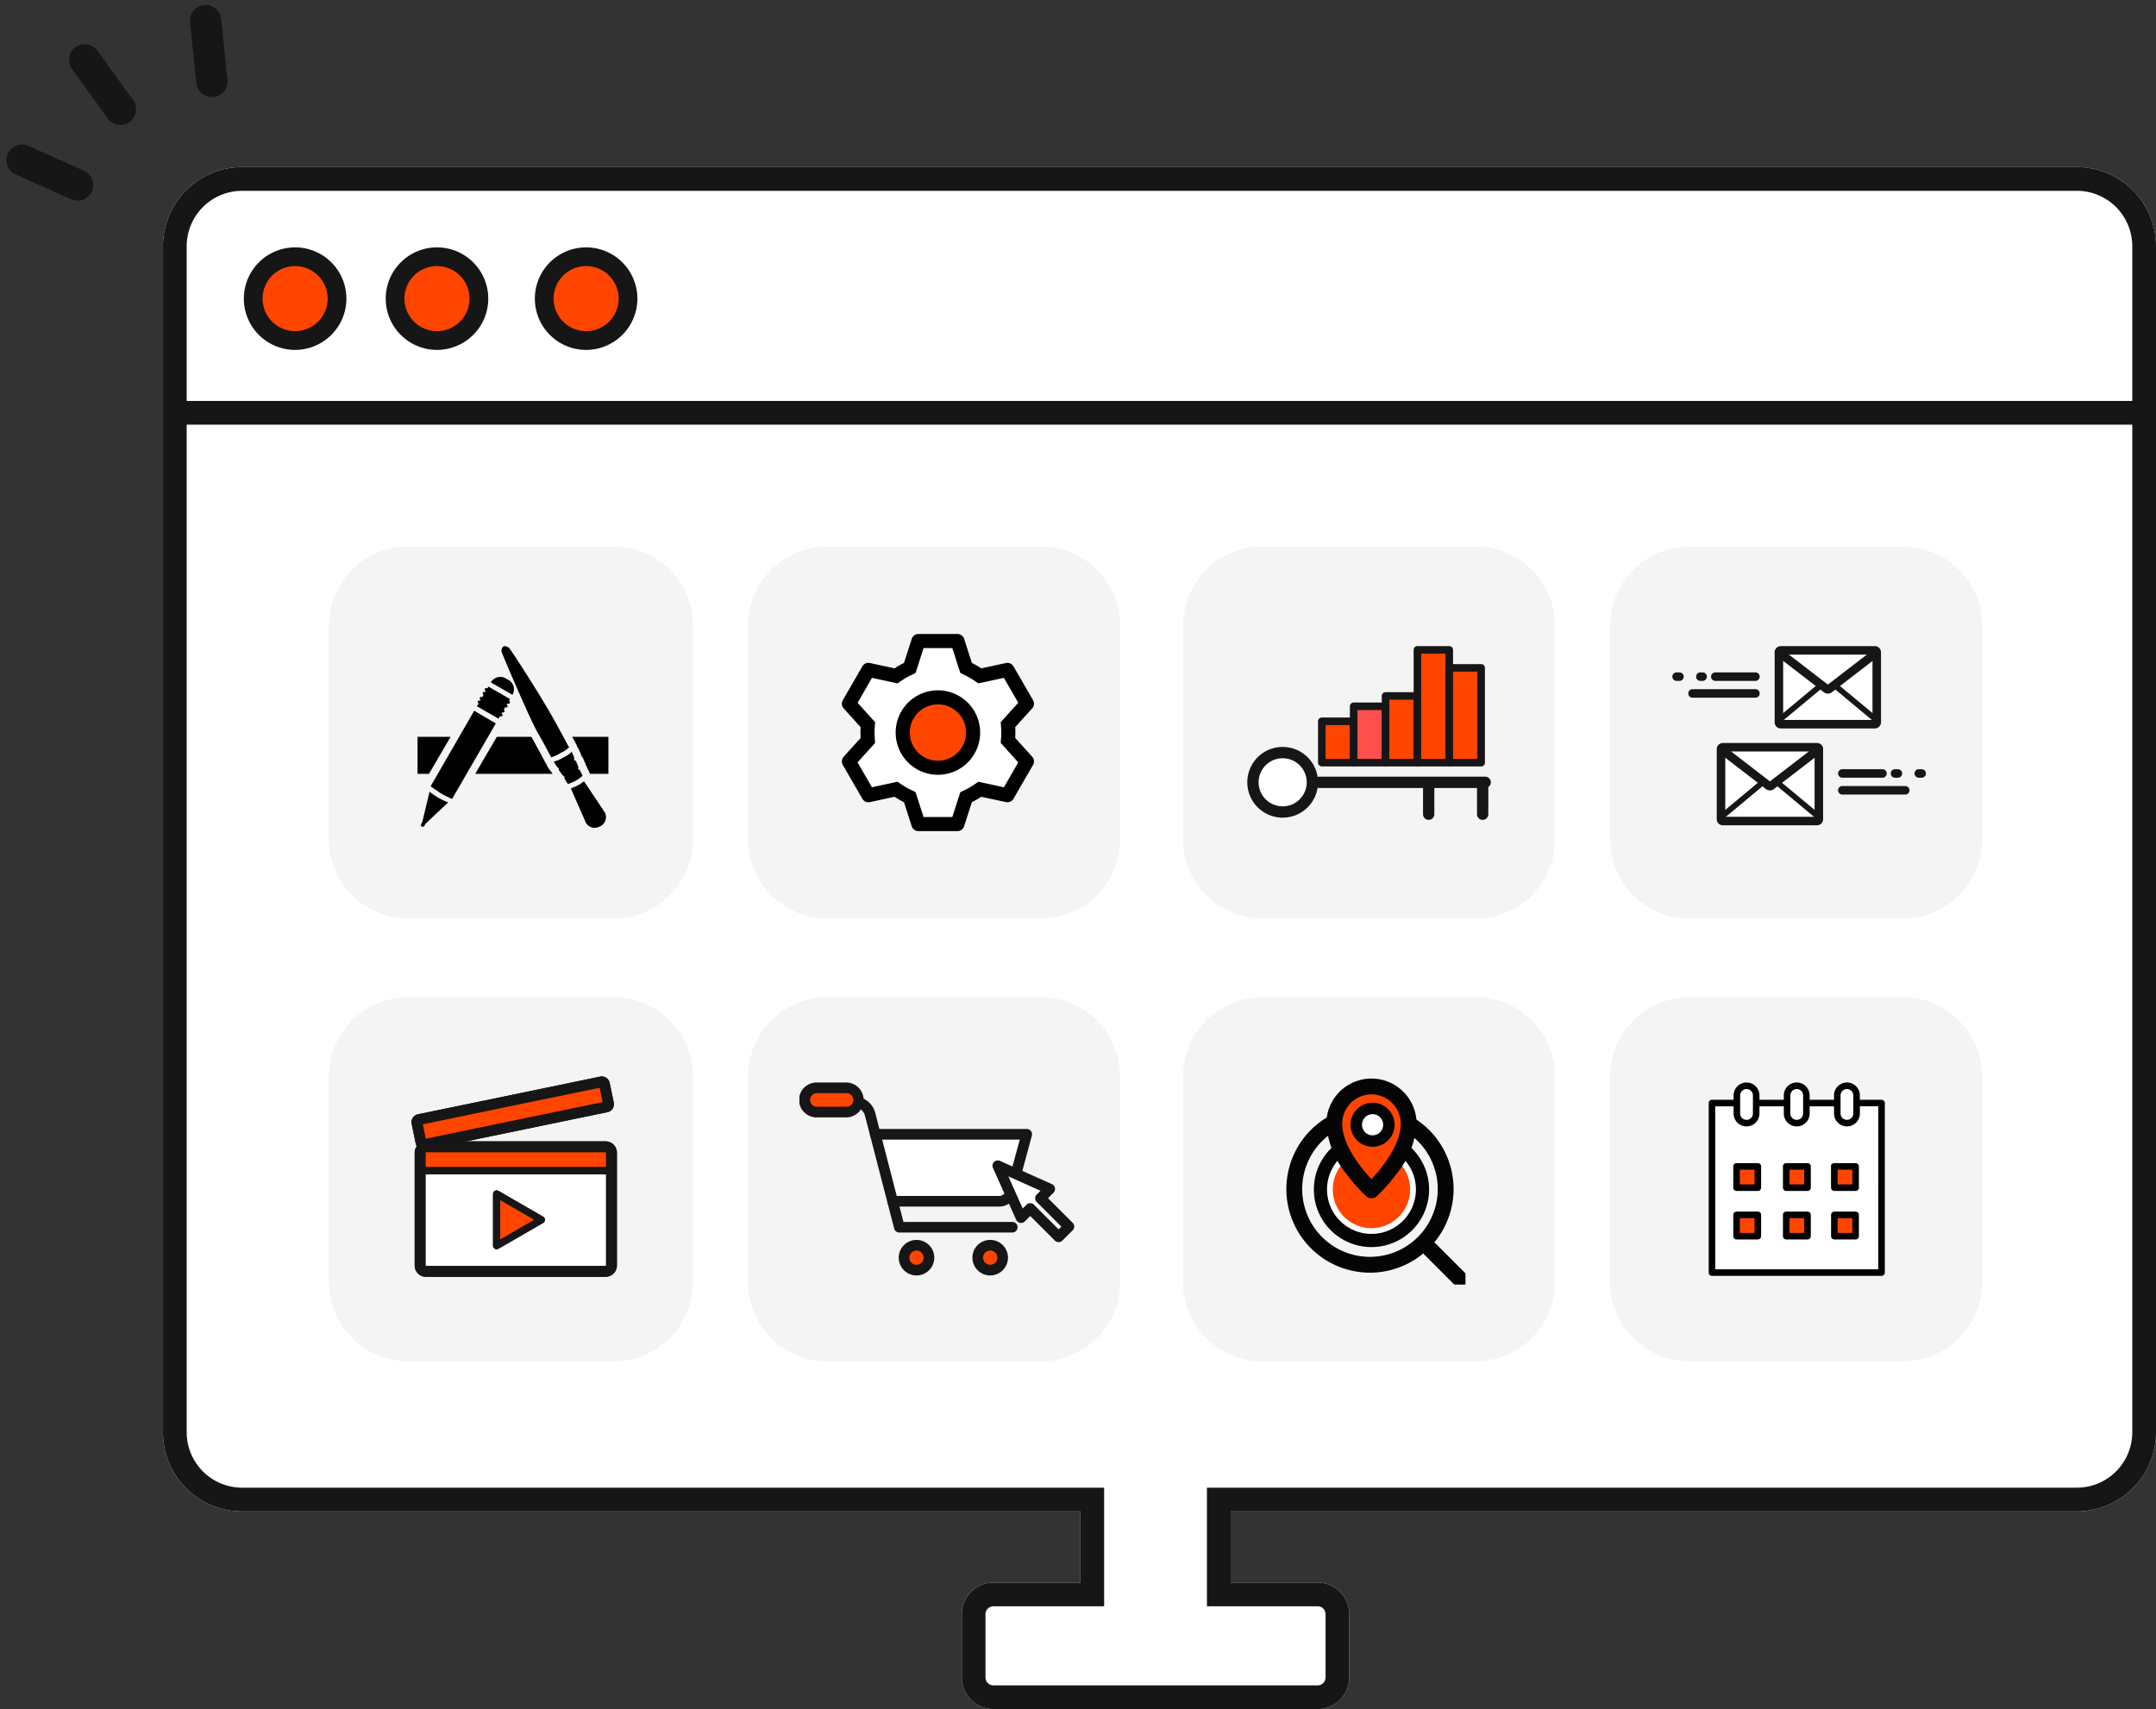 <svg xmlns="http://www.w3.org/2000/svg" xmlns:xlink="http://www.w3.org/1999/xlink" width="272.605" height="216.132" viewBox="0 0 272.605 216.132">
  <rect x="0" y="0" width="272.605" height="216.132" fill="#333333" stroke="none"/>
  <defs>
    <clipPath id="clip-path">
      <rect id="長方形_383" data-name="長方形 383" width="31.497" height="22.655" fill="none"/>
    </clipPath>
    <clipPath id="clip-path-2">
      <rect id="長方形_384" data-name="長方形 384" width="32.064" height="22.655" fill="none"/>
    </clipPath>
    <clipPath id="clip-path-3">
      <rect id="長方形_345" data-name="長方形 345" width="25.972" height="25.34" fill="none"/>
    </clipPath>
    <clipPath id="clip-path-5">
      <rect id="長方形_341" data-name="長方形 341" width="34.742" height="24.4" fill="none"/>
    </clipPath>
    <clipPath id="clip-path-6">
      <rect id="長方形_352" data-name="長方形 352" width="25.195" height="27.083" fill="none"/>
    </clipPath>
  </defs>
  <g id="グループ_825" data-name="グループ 825" transform="translate(-241.395 -2125.902)">
    <path id="パス_573" data-name="パス 573" d="M-1631-155a4,4,0,0,1-4-4v-8a4,4,0,0,1,4-4h11v-9h-106a10,10,0,0,1-10-10V-340a10,10,0,0,1,10-10h232a10,10,0,0,1,10,10v150a10,10,0,0,1-10,10h-107v9h11a4,4,0,0,1,4,4v8a4,4,0,0,1-4,4Z" transform="translate(1998 2497.034)" fill="#fff"/>
    <path id="合体_6_-_アウトライン" data-name="合体 6 - アウトライン" d="M-1590-158a1,1,0,0,0,1-1v-8a1,1,0,0,0-1-1h-14v-15h110a7.008,7.008,0,0,0,7-7V-340a7.008,7.008,0,0,0-7-7h-232a7.008,7.008,0,0,0-7,7v150a7.008,7.008,0,0,0,7,7h109v15h-14a1,1,0,0,0-1,1v8a1,1,0,0,0,1,1h41m0,3h-41a4,4,0,0,1-4-4v-8a4,4,0,0,1,4-4h11v-9h-106a10,10,0,0,1-10-10V-340a10,10,0,0,1,10-10h232a10,10,0,0,1,10,10v150a10,10,0,0,1-10,10h-107v9h11a4,4,0,0,1,4,4v8A4,4,0,0,1-1590-155Z" transform="translate(1998 2497.034)" fill="#161616"/>
    <path id="パス_522" data-name="パス 522" d="M54.478,35.083a5.3,5.3,0,1,1-5.3-5.3,5.3,5.3,0,0,1,5.3,5.3" transform="translate(229.532 2128.583)" fill="#ff4500"/>
    <path id="パス_523" data-name="パス 523" d="M48.863,40.252a5.483,5.483,0,1,1,5.483-5.483,5.489,5.489,0,0,1-5.483,5.483m0-10.6a5.114,5.114,0,1,0,5.114,5.114,5.12,5.12,0,0,0-5.114-5.114" transform="translate(229.847 2128.899)" fill="#161616"/>
    <path id="パス_523_-_アウトライン" data-name="パス 523 - アウトライン" d="M48.863,41.252a6.483,6.483,0,1,1,6.483-6.483A6.491,6.491,0,0,1,48.863,41.252Zm0-10.6a4.114,4.114,0,1,0,4.114,4.114A4.119,4.119,0,0,0,48.863,30.654Z" transform="translate(229.847 2128.899)" fill="#161616"/>
    <path id="パス_524" data-name="パス 524" d="M103.047,35.083a5.3,5.3,0,1,1-5.3-5.3,5.3,5.3,0,0,1,5.3,5.3" transform="translate(198.901 2128.583)" fill="#ff4500"/>
    <path id="パス_525" data-name="パス 525" d="M97.432,40.252a5.483,5.483,0,1,1,5.483-5.483,5.489,5.489,0,0,1-5.483,5.483m0-10.6a5.114,5.114,0,1,0,5.114,5.114,5.12,5.12,0,0,0-5.114-5.114" transform="translate(199.217 2128.899)" fill="#161616"/>
    <path id="パス_525_-_アウトライン" data-name="パス 525 - アウトライン" d="M97.432,41.252a6.483,6.483,0,1,1,6.483-6.483A6.491,6.491,0,0,1,97.432,41.252Zm0-10.6a4.114,4.114,0,1,0,4.114,4.114A4.119,4.119,0,0,0,97.432,30.654Z" transform="translate(199.217 2128.899)" fill="#161616"/>
    <path id="パス_526" data-name="パス 526" d="M154.1,35.083a5.3,5.3,0,1,1-5.3-5.3,5.3,5.3,0,0,1,5.3,5.3" transform="translate(166.702 2128.583)" fill="#ff4500"/>
    <path id="パス_527" data-name="パス 527" d="M148.488,40.252a5.483,5.483,0,1,1,5.483-5.483,5.49,5.49,0,0,1-5.483,5.483m0-10.6a5.114,5.114,0,1,0,5.114,5.114,5.12,5.12,0,0,0-5.114-5.114" transform="translate(167.017 2128.899)" fill="#161616"/>
    <path id="パス_527_-_アウトライン" data-name="パス 527 - アウトライン" d="M148.488,41.252a6.483,6.483,0,1,1,6.483-6.483A6.491,6.491,0,0,1,148.488,41.252Zm0-10.6a4.114,4.114,0,1,0,4.114,4.114A4.119,4.119,0,0,0,148.488,30.654Z" transform="translate(167.017 2128.899)" fill="#161616"/>
    <path id="パス_528" data-name="パス 528" d="M0,0H251.777" transform="translate(262 2178.104)" fill="#161616"/>
    <path id="パス_528_-_アウトライン" data-name="パス 528 - アウトライン" d="M251.777,1.5H0v-3H251.777Z" transform="translate(262 2178.104)" fill="#161616"/>
    <path id="パス_565" data-name="パス 565" d="M10,0H36A10,10,0,0,1,46,10V37A10,10,0,0,1,36,47H10A10,10,0,0,1,0,37V10A10,10,0,0,1,10,0Z" transform="translate(283 2195.034)" fill="#f4f4f4"/>
    <path id="パス_565_-_アウトライン" data-name="パス 565 - アウトライン" d="M10,1a9.01,9.01,0,0,0-9,9V37a9.01,9.01,0,0,0,9,9H36a9.01,9.01,0,0,0,9-9V10a9.01,9.01,0,0,0-9-9H10m0-1H36A10,10,0,0,1,46,10V37A10,10,0,0,1,36,47H10A10,10,0,0,1,0,37V10A10,10,0,0,1,10,0Z" transform="translate(283 2195.034)" fill="#f4f4f4"/>
    <path id="パス_566" data-name="パス 566" d="M10,0H36A10,10,0,0,1,46,10V36A10,10,0,0,1,36,46H10A10,10,0,0,1,0,36V10A10,10,0,0,1,10,0Z" transform="translate(283 2252.034)" fill="#f4f4f4"/>
    <path id="パス_566_-_アウトライン" data-name="パス 566 - アウトライン" d="M10,1a9.01,9.01,0,0,0-9,9V36a9.01,9.01,0,0,0,9,9H36a9.01,9.01,0,0,0,9-9V10a9.01,9.01,0,0,0-9-9H10m0-1H36A10,10,0,0,1,46,10V36A10,10,0,0,1,36,46H10A10,10,0,0,1,0,36V10A10,10,0,0,1,10,0Z" transform="translate(283 2252.034)" fill="#f4f4f4"/>
    <path id="パス_567" data-name="パス 567" d="M10,0H37A10,10,0,0,1,47,10V37A10,10,0,0,1,37,47H10A10,10,0,0,1,0,37V10A10,10,0,0,1,10,0Z" transform="translate(336 2195.034)" fill="#f4f4f4"/>
    <path id="パス_567_-_アウトライン" data-name="パス 567 - アウトライン" d="M10,1a9.01,9.01,0,0,0-9,9V37a9.01,9.01,0,0,0,9,9H37a9.01,9.01,0,0,0,9-9V10a9.01,9.01,0,0,0-9-9H10m0-1H37A10,10,0,0,1,47,10V37A10,10,0,0,1,37,47H10A10,10,0,0,1,0,37V10A10,10,0,0,1,10,0Z" transform="translate(336 2195.034)" fill="#f4f4f4"/>
    <path id="パス_568" data-name="パス 568" d="M10,0H37A10,10,0,0,1,47,10V36A10,10,0,0,1,37,46H10A10,10,0,0,1,0,36V10A10,10,0,0,1,10,0Z" transform="translate(336 2252.034)" fill="#f4f4f4"/>
    <path id="パス_568_-_アウトライン" data-name="パス 568 - アウトライン" d="M10,1a9.01,9.01,0,0,0-9,9V36a9.01,9.01,0,0,0,9,9H37a9.01,9.01,0,0,0,9-9V10a9.01,9.01,0,0,0-9-9H10m0-1H37A10,10,0,0,1,47,10V36A10,10,0,0,1,37,46H10A10,10,0,0,1,0,36V10A10,10,0,0,1,10,0Z" transform="translate(336 2252.034)" fill="#f4f4f4"/>
    <path id="パス_569" data-name="パス 569" d="M10,0H37A10,10,0,0,1,47,10V37A10,10,0,0,1,37,47H10A10,10,0,0,1,0,37V10A10,10,0,0,1,10,0Z" transform="translate(391 2195.034)" fill="#f4f4f4"/>
    <path id="パス_569_-_アウトライン" data-name="パス 569 - アウトライン" d="M10,1a9.01,9.01,0,0,0-9,9V37a9.01,9.01,0,0,0,9,9H37a9.01,9.01,0,0,0,9-9V10a9.01,9.01,0,0,0-9-9H10m0-1H37A10,10,0,0,1,47,10V37A10,10,0,0,1,37,47H10A10,10,0,0,1,0,37V10A10,10,0,0,1,10,0Z" transform="translate(391 2195.034)" fill="#f4f4f4"/>
    <path id="パス_570" data-name="パス 570" d="M10,0H37A10,10,0,0,1,47,10V36A10,10,0,0,1,37,46H10A10,10,0,0,1,0,36V10A10,10,0,0,1,10,0Z" transform="translate(391 2252.034)" fill="#f4f4f4"/>
    <path id="パス_570_-_アウトライン" data-name="パス 570 - アウトライン" d="M10,1a9.01,9.01,0,0,0-9,9V36a9.01,9.01,0,0,0,9,9H37a9.01,9.01,0,0,0,9-9V10a9.01,9.01,0,0,0-9-9H10m0-1H37A10,10,0,0,1,47,10V36A10,10,0,0,1,37,46H10A10,10,0,0,1,0,36V10A10,10,0,0,1,10,0Z" transform="translate(391 2252.034)" fill="#f4f4f4"/>
    <path id="パス_571" data-name="パス 571" d="M10,0H37A10,10,0,0,1,47,10V37A10,10,0,0,1,37,47H10A10,10,0,0,1,0,37V10A10,10,0,0,1,10,0Z" transform="translate(445 2195.034)" fill="#f4f4f4"/>
    <path id="パス_571_-_アウトライン" data-name="パス 571 - アウトライン" d="M10,1a9.01,9.01,0,0,0-9,9V37a9.01,9.01,0,0,0,9,9H37a9.01,9.01,0,0,0,9-9V10a9.01,9.01,0,0,0-9-9H10m0-1H37A10,10,0,0,1,47,10V37A10,10,0,0,1,37,47H10A10,10,0,0,1,0,37V10A10,10,0,0,1,10,0Z" transform="translate(445 2195.034)" fill="#f4f4f4"/>
    <path id="パス_572" data-name="パス 572" d="M10,0H37A10,10,0,0,1,47,10V36A10,10,0,0,1,37,46H10A10,10,0,0,1,0,36V10A10,10,0,0,1,10,0Z" transform="translate(445 2252.034)" fill="#f4f4f4"/>
    <path id="パス_572_-_アウトライン" data-name="パス 572 - アウトライン" d="M10,1a9.01,9.01,0,0,0-9,9V36a9.01,9.01,0,0,0,9,9H37a9.01,9.01,0,0,0,9-9V10a9.01,9.01,0,0,0-9-9H10m0-1H37A10,10,0,0,1,47,10V36A10,10,0,0,1,37,46H10A10,10,0,0,1,0,36V10A10,10,0,0,1,10,0Z" transform="translate(445 2252.034)" fill="#f4f4f4"/>
    <path id="app-svgrepo-com" d="M18.13,18.042l-.095.063a4.083,4.083,0,0,1-.911.44,1.546,1.546,0,0,0-.22.095c-.22-.408-.849-1.634-1.791-3.268C13.982,13.3,10.745,5.664,10.651,5.349a.689.689,0,0,1,.22-.754.237.237,0,0,1,.157-.031,1.017,1.017,0,0,1,.534.22c.189.157,3.865,5.781,5.845,9.364,1.194,2.168,1.6,2.954,1.76,3.237a.664.664,0,0,0-.189.126,3.183,3.183,0,0,1-.754.5h-.031ZM11.091,8.616l.408.22a1.374,1.374,0,0,1,.5,1.885L9.268,9.15a1.373,1.373,0,0,1,1.162-.692,1.143,1.143,0,0,1,.66.157Zm.472,2.86.031.031c.095.031.095.189.063.251a.174.174,0,0,1-.157.095h-.126l-.031-.031-.095.157h.031a.211.211,0,0,1,.095.251c-.063.063-.095.095-.157.095a.117.117,0,0,1-.095-.031l-.031-.031-.189.346.031.031a.194.194,0,0,1,.063.22.172.172,0,0,1-.157.095.117.117,0,0,1-.095-.031h-.031l-.095.157.031.031a.17.17,0,0,1,.063.251c-.031.063-.063.095-.126.095-.031,0-.063-.031-.095-.031l-.031-.031-.095.126-.126.22L7.51,12.168l.126-.22.095-.126L7.7,11.791a.17.17,0,0,1-.063-.251c.031-.063.063-.095.126-.095a.117.117,0,0,1,.095.031h.031l.095-.126L7.95,11.32a.17.17,0,0,1-.063-.251.172.172,0,0,1,.157-.095c.031,0,.063.031.095.031l.031.031.189-.346H8.327a.17.17,0,0,1-.063-.251c.031-.063.063-.095.126-.095.031,0,.063.031.095.031l.031.031.095-.189-.031-.031a.139.139,0,0,1-.063-.22.172.172,0,0,1,.157-.095H8.8l.031.031.126-.22,2.734,1.572ZM1.76,22.1l5.4-9.364,2.734,1.6-5.53,9.552a11.37,11.37,0,0,1-1.383-.692c-.44-.283-.911-.6-1.32-.911l.031-.095ZM0,20.713V16.031H4.179L1.445,20.713H0Zm16.37-1.005.44.66.157.157.095.189H7.29l2.734-4.681h4.368c1.069,1.916,1.728,3.173,1.728,3.205.063.095.095.157.157.189a2.884,2.884,0,0,0,.095.283ZM20.643,18.2l-.283-.66a1.407,1.407,0,0,0-.157-.22,2.11,2.11,0,0,0-.095-.251l-.251-.5c-.095-.157-.189-.315-.315-.534h4.588v4.681H21.774a1.376,1.376,0,0,1-.031-.157l-.346-.723a.8.8,0,0,0-.126-.22.448.448,0,0,0-.063-.22l-.315-.723c-.031-.063-.126-.126-.157-.189a2.884,2.884,0,0,0-.095-.283Zm-.126,2.042.315.628.031.095a6.037,6.037,0,0,1-.88.628,7.334,7.334,0,0,1-.974.408l-.095-.126-.346-.566v-.251l-.251-.189-.472-.66v-.22l-.22-.157-.251-.408-.157-.251a4.112,4.112,0,0,0,1.162-.5c.031,0,.031-.031.063-.031s.031-.031.063-.031a2.977,2.977,0,0,0,.974-.692l.126.283.189.408v.346l.22.126.315.723-.031.315Zm.535,1.415,2.639,3.96a1.29,1.29,0,0,1-.6,1.728,1.435,1.435,0,0,1-.692.189,1.247,1.247,0,0,1-1.1-.6l-1.916-4.368c.22-.095.6-.251.911-.408a7.784,7.784,0,0,0,.754-.5ZM1.005,27.028l-.157.283a.243.243,0,0,1-.22.095H.6c-.031,0-.063,0-.063-.031-.031,0-.031-.031-.063-.031a.243.243,0,0,1-.031-.251L.6,26.809l.911-3.834a12.5,12.5,0,0,0,1.162.785,8.429,8.429,0,0,0,1.194.566Z" transform="translate(294.192 2203.048)"/>
    <g id="グループ_789" data-name="グループ 789" transform="translate(347.842 2206.079)">
      <path id="パス_529" data-name="パス 529" d="M2100.22,2804.378l-1.943,3.79,1.943,2.265v3.042l-1.943,1.953,1.943,4.15,3.644-.663,1.721.663,1.4,3.741h4.438l2.577-4.4,3.36.663,2.4-4.15-2.4-2.727v-2.268l2.4-2.265s-1.1-3.442-1.707-3.79-4.052,1.256-4.052,1.256l-2.577-1.256-.7-3.067h-3.738l-1.4,3.067-1.721,1.256Z" transform="translate(-2097.033 -2799.49)" fill="#fff"/>
      <path id="パス_529_-_アウトライン" data-name="パス 529 - アウトライン" d="M2106.661,2800.812h4.458l.736,3.222,2.149,1.048a14.17,14.17,0,0,1,3.792-1.253.984.984,0,0,1,.5.117c.261.151.62.54,1.3,2.277.353.907.626,1.757.638,1.793l.1.3-2.471,2.333v1.864l2.511,2.855-2.757,4.77-3.362-.663-2.542,4.345h-5.071l-1.441-3.856-1.38-.531-3.885.706-2.255-4.815,2.044-2.055v-2.65l-2.041-2.379,2.294-4.475,3.807,1.313,1.4-1.025Zm3.66,1H2107.3l-1.319,2.893-2.038,1.488-3.48-1.2-1.592,3.1,1.845,2.151v3.433l-1.842,1.852,1.632,3.484,3.4-.619,2.062.794,1.355,3.627h3.8l2.612-4.463,3.358.662,2.04-3.53-2.286-2.6v-2.672l2.325-2.2a14.24,14.24,0,0,0-1.369-3.193h-.017a14.7,14.7,0,0,0-3.588,1.259l-.216.1-3.006-1.466Z" transform="translate(-2097.033 -2799.49)" fill="#fff"/>
      <g id="グループ_788" data-name="グループ 788" transform="translate(0 0)">
        <circle id="楕円形_114" data-name="楕円形 114" cx="4.215" cy="4.215" r="4.215" transform="translate(7.93 8.481)" fill="#ff4500"/>
        <path id="setting-svgrepo-com_2_" data-name="setting-svgrepo-com (2)" d="M90.012,64a.89.89,0,0,1,.847.618l.979,3.043a9.681,9.681,0,0,1,1.18.682l3.126-.673a.89.89,0,0,1,.958.427l2.468,4.271a.89.89,0,0,1-.112,1.043l-2.145,2.368a9.936,9.936,0,0,1,0,1.364l2.145,2.371a.89.89,0,0,1,.112,1.043L97.1,84.83a.89.89,0,0,1-.958.426l-3.126-.673a9.9,9.9,0,0,1-1.179.682l-.981,3.043a.89.89,0,0,1-.847.618H85.077a.89.89,0,0,1-.847-.618l-.977-3.041a9.78,9.78,0,0,1-1.184-.685l-3.125.675a.89.89,0,0,1-.958-.427l-2.468-4.271a.89.89,0,0,1,.112-1.043l2.145-2.371a9.935,9.935,0,0,1,0-1.36L75.63,73.411a.89.89,0,0,1-.112-1.043l2.468-4.273a.89.89,0,0,1,.958-.426l3.125.675a9.886,9.886,0,0,1,1.184-.685l.979-3.041A.89.89,0,0,1,85.075,64H90.01Zm-.652,1.78H85.728l-1.011,3.146-.682.333a8.181,8.181,0,0,0-.969.559l-.63.427-3.233-.7L77.387,72.7,79.6,75.149l-.053.755a8.152,8.152,0,0,0,0,1.118l.053.755-2.22,2.453L79.2,83.378l3.233-.7.63.426a8.182,8.182,0,0,0,.969.559l.682.333,1.013,3.146h3.636L90.379,84l.68-.331a8.018,8.018,0,0,0,.967-.559l.628-.426,3.235.7L97.7,80.23l-2.218-2.453.053-.755a8.156,8.156,0,0,0,0-1.12l-.053-.755,2.22-2.452-1.818-3.148-3.235.694-.628-.424a8,8,0,0,0-.967-.559l-.68-.331L89.362,65.78Zm-1.816,5.341A5.341,5.341,0,1,1,82.2,76.463,5.341,5.341,0,0,1,87.544,71.121Zm0,1.78a3.561,3.561,0,1,0,3.561,3.561A3.561,3.561,0,0,0,87.544,72.9Z" transform="translate(-75.399 -64)"/>
      </g>
    </g>
    <g id="グループ_791" data-name="グループ 791" transform="translate(398.427 2207.612)">
      <circle id="楕円形_115" data-name="楕円形 115" cx="3.474" cy="3.474" r="3.474" transform="translate(1.915 13.557)" fill="#fff"/>
      <g id="グループ_790" data-name="グループ 790" transform="translate(0 0)" clip-path="url(#clip-path)">
        <path id="パス_530" data-name="パス 530" d="M4.472,195.4a4.472,4.472,0,1,1,4.472-4.472A4.477,4.477,0,0,1,4.472,195.4m0-7.513a3.041,3.041,0,1,0,3.041,3.041,3.044,3.044,0,0,0-3.041-3.041" transform="translate(0.677 -173.709)" fill="#161616"/>
        <path id="パス_531" data-name="パス 531" d="M154.58,242.822H133.6a.716.716,0,1,1,0-1.431H154.58a.716.716,0,0,1,0,1.431" transform="translate(-123.798 -224.885)" fill="#161616"/>
        <path id="パス_532" data-name="パス 532" d="M335.545,267.327a.716.716,0,0,1-.716-.715v-3.265a.716.716,0,0,1,1.431,0v3.265a.715.715,0,0,1-.715.715" transform="translate(-311.933 -245.356)" fill="#161616"/>
        <path id="パス_533" data-name="パス 533" d="M435.377,267.327a.716.716,0,0,1-.716-.715v-3.265a.715.715,0,0,1,1.431,0v3.265a.715.715,0,0,1-.715.715" transform="translate(-404.939 -245.356)" fill="#161616"/>
        <rect id="長方形_378" data-name="長方形 378" width="4.029" height="5.226" transform="translate(10.097 9.508)" fill="#ff4500"/>
        <path id="パス_534" data-name="パス 534" d="M145.19,138.25h-4.029a.477.477,0,0,1-.477-.477v-5.226a.477.477,0,0,1,.477-.477h4.029a.477.477,0,0,1,.477.477v5.226a.477.477,0,0,1-.477.477m-3.552-.954h3.075v-4.272h-3.075Z" transform="translate(-131.064 -123.039)" fill="#161616"/>
        <rect id="長方形_379" data-name="長方形 379" width="4.029" height="7.128" transform="translate(14.127 7.606)" fill="#fe4f4c"/>
        <path id="パス_535" data-name="パス 535" d="M204.116,112.331h-4.029a.477.477,0,0,1-.477-.477v-7.128a.477.477,0,0,1,.477-.477h4.029a.477.477,0,0,1,.477.477v7.128a.477.477,0,0,1-.477.477m-3.552-.954h3.075V105.2h-3.075Z" transform="translate(-185.961 -97.119)" fill="#161616"/>
        <rect id="長方形_380" data-name="長方形 380" width="4.029" height="8.434" transform="translate(18.156 6.3)" fill="#ff4500"/>
        <path id="パス_536" data-name="パス 536" d="M263.042,94.549h-4.029a.477.477,0,0,1-.477-.477V85.638a.477.477,0,0,1,.477-.477h4.029a.477.477,0,0,1,.477.477v8.434a.477.477,0,0,1-.477.477m-3.552-.954h3.075v-7.48H259.49Z" transform="translate(-240.857 -79.338)" fill="#161616"/>
        <rect id="長方形_381" data-name="長方形 381" width="4.029" height="14.257" transform="translate(22.185 0.477)" fill="#ff4500"/>
        <path id="パス_537" data-name="パス 537" d="M321.969,15.211h-4.029a.477.477,0,0,1-.477-.477V.477A.477.477,0,0,1,317.939,0h4.029a.477.477,0,0,1,.477.477V14.734a.477.477,0,0,1-.477.477m-3.552-.954h3.075V.954h-3.075Z" transform="translate(-295.754)" fill="#161616"/>
        <rect id="長方形_382" data-name="長方形 382" width="4.029" height="11.983" transform="translate(26.215 2.751)" fill="#ff4500"/>
        <path id="パス_538" data-name="パス 538" d="M380.895,46.19h-4.029a.477.477,0,0,1-.477-.477V33.73a.477.477,0,0,1,.477-.477h4.029a.477.477,0,0,1,.477.477V45.713a.477.477,0,0,1-.477.477m-3.552-.954h3.075V34.207h-3.075Z" transform="translate(-350.65 -30.979)" fill="#161616"/>
      </g>
    </g>
    <g id="グループ_793" data-name="グループ 793" transform="translate(452.845 2207.612)">
      <rect id="長方形_385" data-name="長方形 385" width="12.207" height="8.994" transform="translate(13.779 0.482)" fill="#fff"/>
      <rect id="長方形_386" data-name="長方形 386" width="12.207" height="8.994" transform="translate(6.712 12.689)" fill="#fff"/>
      <g id="グループ_792" data-name="グループ 792" transform="translate(0 0)" clip-path="url(#clip-path-2)">
        <path id="パス_539" data-name="パス 539" d="M264.257,10.411H252.362a.777.777,0,0,1-.776-.776V.776A.777.777,0,0,1,252.362,0h11.894a.777.777,0,0,1,.776.776V9.634a.777.777,0,0,1-.776.776M252.662,9.335h11.295V1.076H252.662Z" transform="translate(-238.648)" fill="#161616"/>
        <path id="パス_540" data-name="パス 540" d="M258.309,10.4a.817.817,0,0,1-.5-.17L251.8,5.6a.538.538,0,0,1,.657-.853l5.857,4.51,5.612-4.321a.538.538,0,0,1,.657.853l-5.769,4.443a.817.817,0,0,1-.5.17" transform="translate(-238.647 -4.395)" fill="#161616"/>
        <path id="パス_541" data-name="パス 541" d="M260.01,93.416a.359.359,0,0,1-.23-.635l5.143-4.28a.359.359,0,1,1,.459.552l-5.143,4.28a.357.357,0,0,1-.229.083" transform="translate(-246.298 -83.871)" fill="#161616"/>
        <path id="パス_542" data-name="パス 542" d="M396.586,93.454a.357.357,0,0,1-.229-.083l-5.189-4.319a.359.359,0,1,1,.459-.551l5.189,4.319a.359.359,0,0,1-.23.635" transform="translate(-370.928 -83.871)" fill="#161616"/>
        <path id="パス_543" data-name="パス 543" d="M100.818,65.649H95.744a.538.538,0,0,1,0-1.076h5.074a.538.538,0,1,1,0,1.076" transform="translate(-90.31 -61.252)" fill="#161616"/>
        <path id="パス_544" data-name="パス 544" d="M47.678,106.987H39.723a.538.538,0,0,1,0-1.076h7.955a.538.538,0,0,1,0,1.076" transform="translate(-37.17 -100.464)" fill="#161616"/>
        <path id="パス_545" data-name="パス 545" d="M121.882,248.5H109.988a.777.777,0,0,1-.777-.776v-8.858a.777.777,0,0,1,.777-.776h11.894a.777.777,0,0,1,.776.776v8.858a.777.777,0,0,1-.776.776m-11.594-1.076h11.295v-8.258H110.287Z" transform="translate(-103.595 -225.842)" fill="#161616"/>
        <path id="パス_546" data-name="パス 546" d="M120.458,248.486a.817.817,0,0,1-.5-.17l-5.769-4.443a.538.538,0,0,1,.657-.853l5.612,4.322,5.857-4.51a.538.538,0,0,1,.657.853l-6.015,4.632a.817.817,0,0,1-.5.17" transform="translate(-108.118 -230.238)" fill="#161616"/>
        <path id="パス_547" data-name="パス 547" d="M254.165,331.5a.358.358,0,0,1-.229-.083l-5.143-4.28a.359.359,0,0,1,.459-.552l5.143,4.28a.359.359,0,0,1-.23.635" transform="translate(-235.875 -309.713)" fill="#161616"/>
        <path id="パス_548" data-name="パス 548" d="M116.737,331.54a.359.359,0,0,1-.23-.635l5.189-4.319a.359.359,0,1,1,.459.552l-5.189,4.319a.357.357,0,0,1-.229.083" transform="translate(-110.393 -309.713)" fill="#161616"/>
        <path id="パス_549" data-name="パス 549" d="M413.1,303.735h-5.074a.538.538,0,0,1,0-1.076H413.1a.538.538,0,1,1,0,1.076" transform="translate(-386.528 -287.094)" fill="#161616"/>
        <path id="パス_550" data-name="パス 550" d="M415.976,345.074h-7.955a.538.538,0,0,1,0-1.076h7.955a.538.538,0,1,1,0,1.076" transform="translate(-386.527 -326.307)" fill="#161616"/>
        <path id="パス_551" data-name="パス 551" d="M3.825,65.649H3.545a.538.538,0,0,1,0-1.076h.281a.538.538,0,0,1,0,1.076m-2.923,0H.538a.538.538,0,0,1,0-1.076H.9a.538.538,0,0,1,0,1.076" transform="translate(0 -61.252)" fill="#161616"/>
        <path id="パス_552" data-name="パス 552" d="M540.917,303.735h-.364a.538.538,0,1,1,0-1.076h.364a.538.538,0,1,1,0,1.076m-3.007,0h-.365a.538.538,0,1,1,0-1.076h.365a.538.538,0,0,1,0,1.076" transform="translate(-509.391 -287.094)" fill="#161616"/>
      </g>
    </g>
    <g id="グループ_795" data-name="グループ 795" transform="translate(293.424 2262.03)">
      <rect id="長方形_387" data-name="長方形 387" width="24.526" height="15.329" transform="translate(1.031 8.764)" fill="#fff"/>
      <rect id="長方形_344" data-name="長方形 344" width="24.201" height="2.785" transform="translate(1.087 9.131)" fill="#ff4500"/>
      <path id="パス_441" data-name="パス 441" d="M40.405,142.1H16.139v-2.85H40.405Zm-24.2-.065H40.34v-2.719H16.2Z" transform="translate(-15.085 -130.147)" fill="#161616"/>
      <g id="グループ_696" data-name="グループ 696" transform="translate(0)">
        <g id="グループ_695" data-name="グループ 695" clip-path="url(#clip-path-3)">
          <path id="パス_442" data-name="パス 442" d="M30.315,142.734H7.606a1.431,1.431,0,0,1-1.43-1.43V127.031a1.431,1.431,0,0,1,1.43-1.43H30.315a1.431,1.431,0,0,1,1.43,1.43V141.3a1.431,1.431,0,0,1-1.43,1.43M7.606,126.968a.062.062,0,0,0-.062.062V141.3a.062.062,0,0,0,.062.062H30.315a.062.062,0,0,0,.062-.062V127.031a.062.062,0,0,0-.062-.062Z" transform="translate(-5.772 -117.394)" fill="#161616"/>
          <path id="パス_443" data-name="パス 443" d="M34.424,13.625,11.385,18.389a.337.337,0,0,1-.4-.262l-.516-2.493a.337.337,0,0,1,.262-.4l23.039-4.764a.337.337,0,0,1,.4.262l.516,2.493a.337.337,0,0,1-.262.4" transform="translate(-9.78 -9.78)" fill="#ff4500"/>
          <path id="パス_444" data-name="パス 444" d="M1.536,9.3a1.023,1.023,0,0,1-1-.814L.021,5.992A1.022,1.022,0,0,1,.814,4.786L23.853.021A1.022,1.022,0,0,1,25.06.814l.516,2.494a1.022,1.022,0,0,1-.793,1.206l-.138-.67.138.67L1.743,9.279a1.024,1.024,0,0,1-.207.021M1.43,6.055l.375,1.815,22.36-4.624-.375-1.815Zm22.806-2.47h0Z" transform="translate(0 0)" fill="#161616"/>
          <path id="パス_445" data-name="パス 445" d="M34.32,176.3h-24.2a.456.456,0,1,1,0-.912h24.2a.456.456,0,1,1,0,.912" transform="translate(-9.032 -163.926)" fill="#161616"/>
          <path id="パス_446" data-name="パス 446" d="M170.382,230.759l-5.655-3.265v6.53Z" transform="translate(-153.963 -212.63)" fill="#ff4500"/>
          <path id="パス_447" data-name="パス 447" d="M158.207,227.96a.456.456,0,0,1-.456-.456v-6.53a.456.456,0,0,1,.684-.395l5.655,3.265a.456.456,0,0,1,0,.79l-5.655,3.265a.455.455,0,0,1-.228.061m.456-6.2v4.951l4.288-2.476Z" transform="translate(-147.443 -206.109)" fill="#161616"/>
        </g>
      </g>
      <g id="グループ_794" data-name="グループ 794" transform="translate(0)">
        <g id="グループ_695-2" data-name="グループ 695" clip-path="url(#clip-path-3)">
          <path id="パス_442-2" data-name="パス 442" d="M30.315,142.734H7.606a1.431,1.431,0,0,1-1.43-1.43V127.031a1.431,1.431,0,0,1,1.43-1.43H30.315a1.431,1.431,0,0,1,1.43,1.43V141.3a1.431,1.431,0,0,1-1.43,1.43M7.606,126.968a.062.062,0,0,0-.062.062V141.3a.062.062,0,0,0,.062.062H30.315a.062.062,0,0,0,.062-.062V127.031a.062.062,0,0,0-.062-.062Z" transform="translate(-5.772 -117.394)" fill="#161616"/>
          <path id="パス_443-2" data-name="パス 443" d="M34.424,13.625,11.385,18.389a.337.337,0,0,1-.4-.262l-.516-2.493a.337.337,0,0,1,.262-.4l23.039-4.764a.337.337,0,0,1,.4.262l.516,2.493a.337.337,0,0,1-.262.4" transform="translate(-9.78 -9.78)" fill="#ff4500"/>
          <path id="パス_444-2" data-name="パス 444" d="M1.536,9.3a1.023,1.023,0,0,1-1-.814L.021,5.992A1.022,1.022,0,0,1,.814,4.786L23.853.021A1.022,1.022,0,0,1,25.06.814l.516,2.494a1.022,1.022,0,0,1-.793,1.206l-.138-.67.138.67L1.743,9.279a1.024,1.024,0,0,1-.207.021M1.43,6.055l.375,1.815,22.36-4.624-.375-1.815Zm22.806-2.47h0Z" transform="translate(0 0)" fill="#161616"/>
          <path id="パス_445-2" data-name="パス 445" d="M34.32,176.3h-24.2a.456.456,0,1,1,0-.912h24.2a.456.456,0,1,1,0,.912" transform="translate(-9.032 -163.926)" fill="#161616"/>
          <path id="パス_446-2" data-name="パス 446" d="M170.382,230.759l-5.655-3.265v6.53Z" transform="translate(-153.963 -212.63)" fill="#ff4500"/>
          <path id="パス_447-2" data-name="パス 447" d="M158.207,227.96a.456.456,0,0,1-.456-.456v-6.53a.456.456,0,0,1,.684-.395l5.655,3.265a.456.456,0,0,1,0,.79l-5.655,3.265a.455.455,0,0,1-.228.061m.456-6.2v4.951l4.288-2.476Z" transform="translate(-147.443 -206.109)" fill="#161616"/>
        </g>
      </g>
    </g>
    <g id="グループ_798" data-name="グループ 798" transform="translate(342.477 2262.796)">
      <path id="パス_553" data-name="パス 553" d="M2157.783,2761.187l2.842,7.542h13.051l2.746-7.542Z" transform="translate(-2148.307 -2754.385)" fill="#fff"/>
      <g id="グループ_797" data-name="グループ 797" transform="translate(0)">
        <path id="パス_554" data-name="パス 554" d="M2196.618,2771.823a53.5,53.5,0,0,1,2.583,5.438l1.149-.886,3.624,3.3.886-.883-3.687-3.486,1.043-1.221Z" transform="translate(-2171.187 -2760.652)" fill="#fff"/>
        <g id="グループ_796" data-name="グループ 796">
          <g id="グループ_689" data-name="グループ 689" clip-path="url(#clip-path-5)">
            <path id="パス_410" data-name="パス 410" d="M45.627,44.6H31.351a.673.673,0,0,1-.652-.5L27,29.811a1.435,1.435,0,0,0-1.389-1.076H20.68a.673.673,0,0,1,0-1.347h4.934a2.782,2.782,0,0,1,2.693,2.085l3.565,13.783H45.627a.673.673,0,0,1,0,1.347" transform="translate(-18.72 -25.626)" fill="#161616"/>
            <path id="パス_411" data-name="パス 411" d="M208.7,321.385a1.573,1.573,0,1,1-1.573-1.573,1.573,1.573,0,0,1,1.573,1.573" transform="translate(-192.328 -299.232)" fill="#ff4500"/>
            <path id="パス_412" data-name="パス 412" d="M197.339,313.841a2.247,2.247,0,1,1,2.247-2.247,2.249,2.249,0,0,1-2.247,2.247m0-3.146a.9.9,0,1,0,.9.9.9.9,0,0,0-.9-.9" transform="translate(-182.537 -289.441)" fill="#161616"/>
            <path id="パス_413" data-name="パス 413" d="M353.512,321.385a1.573,1.573,0,1,1-1.573-1.573,1.573,1.573,0,0,1,1.573,1.573" transform="translate(-327.819 -299.232)" fill="#ff4500"/>
            <path id="パス_414" data-name="パス 414" d="M342.149,313.841a2.247,2.247,0,1,1,2.247-2.247,2.249,2.249,0,0,1-2.247,2.247m0-3.146a.9.9,0,1,0,.9.9.9.9,0,0,0-.9-.9" transform="translate(-318.03 -289.441)" fill="#161616"/>
            <path id="パス_415" data-name="パス 415" d="M154.9,101.108H141.435a.673.673,0,0,1,0-1.347H154.9a.9.9,0,0,0,.866-.663l1.745-6.463H139.243a.673.673,0,0,1,0-1.347h19.145a.673.673,0,0,1,.65.849l-1.974,7.312a2.248,2.248,0,0,1-2.166,1.659" transform="translate(-129.653 -85.413)" fill="#161616"/>
            <path id="パス_416" data-name="パス 416" d="M15.745,13.53H12a1.533,1.533,0,1,1,0-3.066h3.749a1.533,1.533,0,1,1,0,3.066" transform="translate(-9.79 -9.791)" fill="#ff4500"/>
            <path id="パス_417" data-name="パス 417" d="M5.956,4.413H2.207A2.207,2.207,0,1,1,2.207,0H5.956a2.207,2.207,0,0,1,0,4.413M2.207,1.347a.86.86,0,1,0,0,1.72H5.956a.86.86,0,0,0,0-1.72Z" transform="translate(0 0)" fill="#161616"/>
            <path id="パス_418" data-name="パス 418" d="M396.3,166.525l-6.565-2.941,2.941,6.565,1.163-1.163,3.587,3.587,1.3-1.3-3.587-3.587Z" transform="translate(-364.656 -153.057)" fill="#fff"/>
            <path id="パス_419" data-name="パス 419" d="M387.637,163.456a.673.673,0,0,1-.476-.2l-3.111-3.111-.687.687a.673.673,0,0,1-1.091-.2l-2.941-6.565a.673.673,0,0,1,.89-.89l6.565,2.941a.673.673,0,0,1,.2,1.091l-.687.687,3.111,3.111a.673.673,0,0,1,0,.952l-1.3,1.3a.673.673,0,0,1-.476.2m-3.587-4.934a.671.671,0,0,1,.476.2l3.111,3.111.345-.345-3.111-3.111a.673.673,0,0,1,0-.952l.472-.472-4.061-1.819,1.819,4.061.472-.472a.671.671,0,0,1,.476-.2" transform="translate(-354.865 -143.266)" fill="#161616"/>
          </g>
        </g>
      </g>
    </g>
    <g id="グループ_799" data-name="グループ 799" transform="translate(401.493 2261.263)">
      <g id="グループ_700" data-name="グループ 700" transform="translate(0 0)" clip-path="url(#clip-path-6)">
        <path id="パス_457" data-name="パス 457" d="M10.571,91.779A10.071,10.071,0,1,1,20.642,81.708,10.082,10.082,0,0,1,10.571,91.779m0-19.141a9.07,9.07,0,1,0,9.07,9.07,9.08,9.08,0,0,0-9.07-9.07" transform="translate(2.551 -66.697)" fill="#050505"/>
        <path id="パス_458" data-name="パス 458" d="M10.571,92.279A10.571,10.571,0,1,1,21.142,81.708,10.583,10.583,0,0,1,10.571,92.279Zm0-20.142a9.571,9.571,0,1,0,9.571,9.571A9.582,9.582,0,0,0,10.571,72.137Zm0,19.141a9.57,9.57,0,1,1,9.57-9.57A9.581,9.581,0,0,1,10.571,91.278Zm0-18.14a8.57,8.57,0,1,0,8.57,8.57A8.58,8.58,0,0,0,10.571,73.138Z" transform="translate(2.551 -66.697)" fill="#050505"/>
        <path id="パス_459" data-name="パス 459" d="M363.818,435.456a.5.5,0,0,1-.354-.147l-3.956-3.956a.5.5,0,0,1,.708-.708l3.956,3.955a.5.5,0,0,1-.354.854" transform="translate(-339.148 -408.396)" fill="#050505"/>
        <path id="パス_460" data-name="パス 460" d="M363.818,435.956a.994.994,0,0,1-.707-.293l-3.956-3.956a1,1,0,0,1,1.415-1.415l3.956,3.955a1,1,0,0,1-.707,1.708ZM359.863,431l3.955,3.956h0Z" transform="translate(-339.148 -408.396)" fill="#050505"/>
        <path id="パス_461" data-name="パス 461" d="M93.006,154.767a6.453,6.453,0,1,1-6.453-6.453,6.453,6.453,0,0,1,6.453,6.453" transform="translate(-73.242 -139.707)" fill="#fff"/>
        <path id="パス_462" data-name="パス 462" d="M79.913,154.912a6.787,6.787,0,1,1,6.787-6.787,6.794,6.794,0,0,1-6.787,6.787m0-12.906a6.119,6.119,0,1,0,6.119,6.119,6.126,6.126,0,0,0-6.119-6.119" transform="translate(-66.602 -133.066)" fill="#050505"/>
        <path id="パス_463" data-name="パス 463" d="M79.913,155.412a7.287,7.287,0,1,1,7.287-7.287A7.295,7.295,0,0,1,79.913,155.412Zm0-12.906a5.619,5.619,0,1,0,5.619,5.619A5.626,5.626,0,0,0,79.913,142.506Z" transform="translate(-66.602 -133.066)" fill="#050505"/>
        <path id="パス_464" data-name="パス 464" d="M117.661,190.767a4.89,4.89,0,1,1,4.89-4.89,4.9,4.9,0,0,1-4.89,4.89" transform="translate(-104.35 -170.816)" fill="#ff4500"/>
        <path id="パス_465" data-name="パス 465" d="M121.406,24.1s4.7-4.3,4.7-8.436a4.7,4.7,0,0,0-9.4,0c0,4.135,4.7,8.436,4.7,8.436" transform="translate(-108.095 -8.927)" fill="#ff4500"/>
        <path id="パス_466" data-name="パス 466" d="M111.444,14.639a.5.5,0,0,1-.338-.131,20.767,20.767,0,0,1-2.416-2.739A10.579,10.579,0,0,1,106.241,5.7a5.2,5.2,0,1,1,10.406,0,10.579,10.579,0,0,1-2.449,6.066,20.778,20.778,0,0,1-2.416,2.739.5.5,0,0,1-.338.131m0-13.138a4.207,4.207,0,0,0-4.2,4.2c0,3.234,3.149,6.677,4.2,7.737,1.053-1.061,4.2-4.5,4.2-7.737a4.207,4.207,0,0,0-4.2-4.2" transform="translate(-98.133 1.037)" fill="#050505"/>
        <path id="パス_467" data-name="パス 467" d="M111.444,15.139a1,1,0,0,1-.675-.262,21.294,21.294,0,0,1-2.481-2.811A11.052,11.052,0,0,1,105.741,5.7a5.7,5.7,0,1,1,11.406,0,11.052,11.052,0,0,1-2.547,6.363,21.4,21.4,0,0,1-2.481,2.811A1,1,0,0,1,111.444,15.139Zm0-14.139a4.708,4.708,0,0,0-4.7,4.7,10.109,10.109,0,0,0,2.351,5.769,20.941,20.941,0,0,0,2.172,2.5l-.175-.176a21.032,21.032,0,0,1-2.559-3.131A9.29,9.29,0,0,1,106.742,5.7a4.7,4.7,0,1,1,9.4,0,9.29,9.29,0,0,1-1.788,4.958,21.034,21.034,0,0,1-2.559,3.131l-.172.173a21.032,21.032,0,0,0,2.168-2.494A10.109,10.109,0,0,0,116.147,5.7,4.708,4.708,0,0,0,111.444,1Zm0,1a3.706,3.706,0,0,0-3.7,3.7c0,2.748,2.5,5.74,3.7,7.017,1.2-1.277,3.7-4.27,3.7-7.017A3.706,3.706,0,0,0,111.444,2Z" transform="translate(-98.133 1.037)" fill="#050505"/>
        <path id="パス_468" data-name="パス 468" d="M178.982,71.088a2.061,2.061,0,1,1-2.061-2.061,2.061,2.061,0,0,1,2.061,2.061" transform="translate(-163.47 -64.212)" fill="#fff"/>
        <path id="楕円形_103" data-name="楕円形 103" d="M2.061-.5A2.561,2.561,0,1,1-.5,2.061,2.564,2.564,0,0,1,2.061-.5Zm0,4.122A1.561,1.561,0,1,0,.5,2.061,1.563,1.563,0,0,0,2.061,3.622Z" transform="translate(11.39 4.815)" fill="#050505"/>
        <path id="パス_469" data-name="パス 469" d="M172.461,68.912a2.285,2.285,0,1,1,2.285-2.285,2.288,2.288,0,0,1-2.285,2.285m0-4.122a1.837,1.837,0,1,0,1.837,1.837,1.839,1.839,0,0,0-1.837-1.837" transform="translate(-159.01 -59.751)" fill="#050505"/>
        <path id="パス_470" data-name="パス 470" d="M172.461,69.412a2.785,2.785,0,1,1,2.785-2.785A2.788,2.788,0,0,1,172.461,69.412Zm0-4.122a1.337,1.337,0,1,0,1.337,1.337A1.339,1.339,0,0,0,172.461,65.29Z" transform="translate(-159.01 -59.751)" fill="#050505"/>
      </g>
    </g>
    <g id="グループ_802" data-name="グループ 802" transform="translate(457.443 2262.796)">
      <rect id="長方形_395" data-name="長方形 395" width="2.958" height="5.177" rx="1.479" transform="translate(3.341 0.393)" fill="#fff"/>
      <rect id="長方形_396" data-name="長方形 396" width="2.958" height="5.177" rx="1.479" transform="translate(9.554 0.393)" fill="#fff"/>
      <rect id="長方形_397" data-name="長方形 397" width="2.958" height="5.177" rx="1.479" transform="translate(16.062 0.393)" fill="#fff"/>
      <g id="グループ_801" data-name="グループ 801" transform="translate(0 0)">
        <rect id="長方形_394" data-name="長方形 394" width="21.213" height="21.787" transform="translate(0.573 2.293)" fill="#fff"/>
        <g id="グループ_800" data-name="グループ 800" transform="translate(0 0)">
          <rect id="長方形_388" data-name="長方形 388" width="2.867" height="2.867" transform="translate(3.44 10.32)" fill="#ff4500"/>
          <rect id="長方形_389" data-name="長方形 389" width="2.867" height="2.867" transform="translate(9.747 10.32)" fill="#ff4500"/>
          <rect id="長方形_390" data-name="長方形 390" width="2.867" height="2.867" transform="translate(15.48 10.32)" fill="#ff4500"/>
          <rect id="長方形_391" data-name="長方形 391" width="2.867" height="2.867" transform="translate(16.053 16.627)" fill="#ff4500"/>
          <rect id="長方形_392" data-name="長方形 392" width="2.867" height="2.867" transform="translate(9.747 16.627)" fill="#ff4500"/>
          <rect id="長方形_393" data-name="長方形 393" width="2.867" height="2.867" transform="translate(3.44 16.627)" fill="#ff4500"/>
          <g id="calendar-date-schedule-svgrepo-com_1_" data-name="calendar-date-schedule-svgrepo-com (1)" transform="translate(0 0)">
            <path id="パス_555" data-name="パス 555" d="M24.13,42.441H21.438a.413.413,0,0,0-.414.414v2.692a.414.414,0,0,0,.414.414H24.13a.414.414,0,0,0,.414-.414V42.855A.414.414,0,0,0,24.13,42.441Zm-.414,2.692H21.851V43.268h1.865Z" transform="translate(-17.916 -32.246)"/>
            <path id="パス_556" data-name="パス 556" d="M46.9,42.441H44.206a.413.413,0,0,0-.414.414v2.692a.414.414,0,0,0,.414.414H46.9a.414.414,0,0,0,.414-.414V42.855A.414.414,0,0,0,46.9,42.441Zm-.414,2.692H44.619V43.268h1.865Z" transform="translate(-34.405 -32.246)"/>
            <path id="パス_557" data-name="パス 557" d="M68.964,42.441H66.272a.414.414,0,0,0-.414.414v2.692a.414.414,0,0,0,.414.414h2.692a.414.414,0,0,0,.414-.414V42.855A.414.414,0,0,0,68.964,42.441Zm-.414,2.692H66.685V43.268H68.55Z" transform="translate(-50.386 -32.246)"/>
            <path id="パス_558" data-name="パス 558" d="M24.13,64.677H21.438a.414.414,0,0,0-.414.414v2.692a.414.414,0,0,0,.414.414H24.13a.414.414,0,0,0,.414-.414V65.091A.414.414,0,0,0,24.13,64.677Zm-.414,2.692H21.851V65.5h1.865Z" transform="translate(-17.916 -48.35)"/>
            <path id="パス_559" data-name="パス 559" d="M46.9,64.677H44.206a.414.414,0,0,0-.414.414v2.692a.414.414,0,0,0,.414.414H46.9a.414.414,0,0,0,.414-.414V65.091A.414.414,0,0,0,46.9,64.677Zm-.414,2.692H44.619V65.5h1.865Z" transform="translate(-34.405 -48.35)"/>
            <path id="パス_560" data-name="パス 560" d="M68.964,64.677H66.272a.414.414,0,0,0-.414.414v2.692a.414.414,0,0,0,.414.414h2.692a.414.414,0,0,0,.414-.414V65.091A.414.414,0,0,0,68.964,64.677Zm-.414,2.692H66.685V65.5H68.55Z" transform="translate(-50.386 -48.35)"/>
            <path id="パス_561" data-name="パス 561" d="M31.607,7.658H28.865V7.108a1.634,1.634,0,0,0-3.269,0v.55H22.518v-.55a1.634,1.634,0,1,0-3.269,0v.55H16.171v-.55a1.634,1.634,0,0,0-3.269,0v.55H10.167a.413.413,0,0,0-.414.414V29.512a.414.414,0,0,0,.414.414H31.607a.414.414,0,0,0,.414-.414V8.072A.414.414,0,0,0,31.607,7.658Zm-5.183-.55a.807.807,0,1,1,1.614,0V9.391a.807.807,0,1,1-1.614,0ZM20.884,6.3a.808.808,0,0,1,.807.807V9.391a.807.807,0,1,1-1.614,0V8.11c0-.013,0-.025,0-.039s0-.026,0-.039V7.108A.808.808,0,0,1,20.884,6.3Zm-7.154.807a.807.807,0,0,1,1.614,0V9.391a.807.807,0,0,1-1.614,0ZM31.194,29.1H10.58V8.485H12.9v.906a1.634,1.634,0,0,0,3.269,0V8.486H19.25v.905a1.634,1.634,0,1,0,3.269,0V8.486H25.6v.905a1.634,1.634,0,0,0,3.269,0V8.484h2.329Z" transform="translate(-9.753 -5.474)"/>
          </g>
        </g>
      </g>
    </g>
    <path id="パス_380" data-name="パス 380" d="M293.42,38.92a1.979,1.979,0,0,1-1.726-2.944l3.765-6.744a1.979,1.979,0,1,1,3.456,1.929L295.15,37.9a1.979,1.979,0,0,1-1.73,1.015" transform="matrix(0.819, -0.574, 0.574, 0.819, 6.671, 2274.383)" fill="#161616"/>
    <path id="パス_381" data-name="パス 381" d="M201.695,11.68a1.979,1.979,0,0,1-1.978-1.951l-.111-7.723A1.979,1.979,0,0,1,201.555,0h.029a1.979,1.979,0,0,1,1.978,1.951l.111,7.723a1.979,1.979,0,0,1-1.95,2.007h-.029" transform="matrix(0.819, -0.574, 0.574, 0.819, 85.87, 2247.559)" fill="#161616"/>
    <path id="パス_382" data-name="パス 382" d="M94.657,42.022a1.978,1.978,0,0,1-1.7-.965L89,34.424A1.979,1.979,0,0,1,92.4,32.4l3.958,6.632a1.979,1.979,0,0,1-1.7,2.994" transform="matrix(0.819, -0.574, 0.574, 0.819, 150.693, 2170.838)" fill="#161616"/>
  </g>
</svg>
